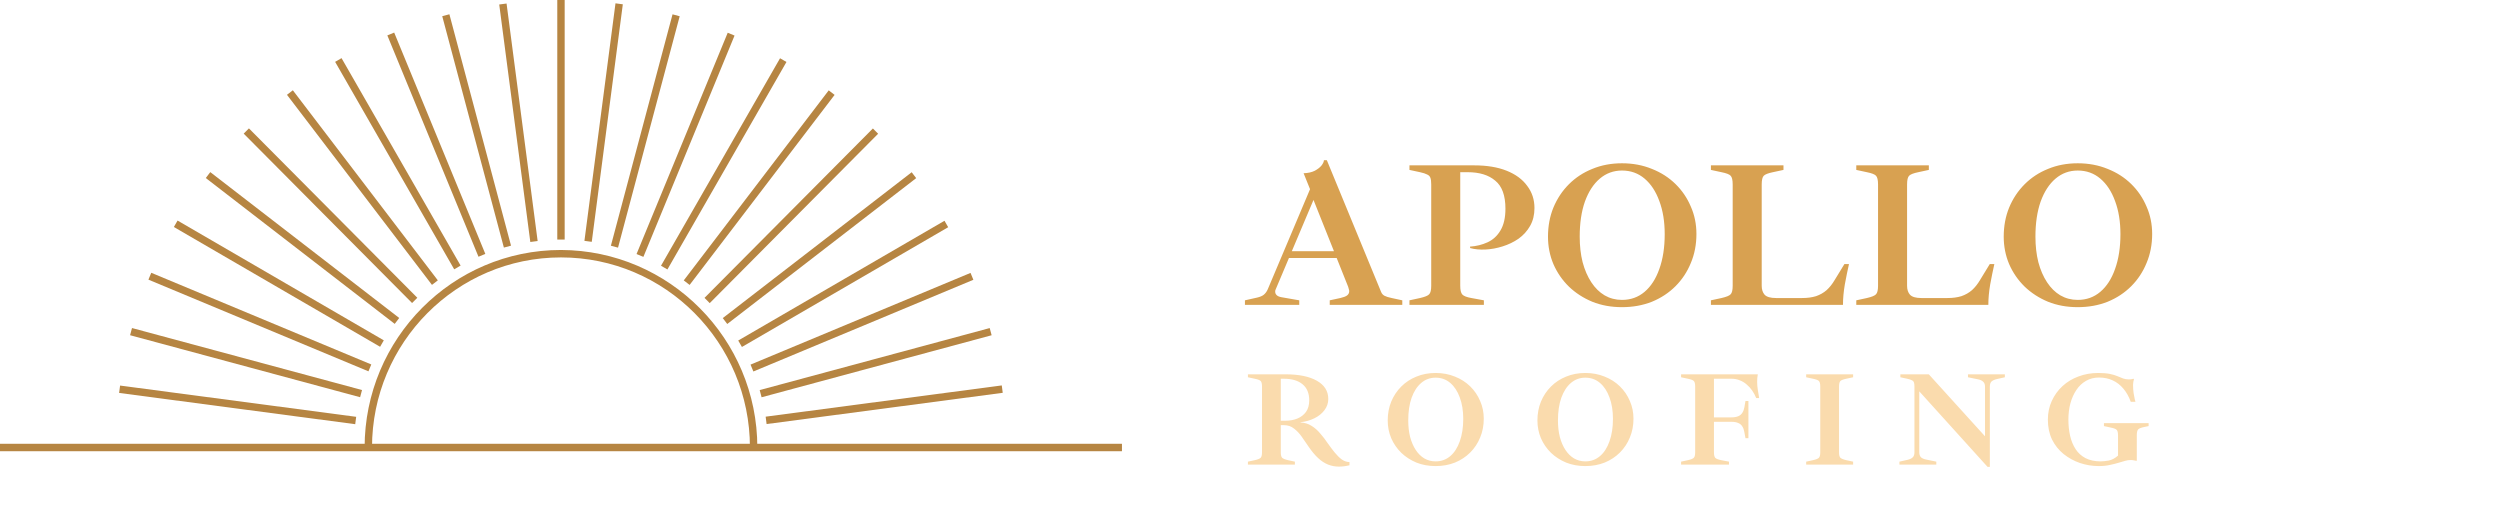 <?xml version="1.0" encoding="UTF-8"?> <svg xmlns="http://www.w3.org/2000/svg" width="205" height="42" viewBox="0 0 205 42" fill="none"><path d="M92 36.39H0V37H92V36.39Z" fill="#B68542"></path><path d="M62.102 36.695H61.495C61.495 28.093 54.551 21.108 46 21.108C37.449 21.108 30.505 28.093 30.505 36.695H29.898C29.898 27.758 37.115 20.498 46 20.498C54.885 20.528 62.102 27.788 62.102 36.695Z" fill="#B68542"></path><path d="M46.303 0H45.697V19.644H46.303V0Z" fill="#B68542"></path><path d="M50.47 0.273L47.923 19.75L48.524 19.83L51.071 0.353L50.47 0.273Z" fill="#B68542"></path><path d="M55.148 1.175L50.093 20.149L50.678 20.307L55.734 1.333L55.148 1.175Z" fill="#B68542"></path><path d="M59.673 2.684L52.197 20.831L52.758 21.064L60.233 2.917L59.673 2.684Z" fill="#B68542"></path><path d="M63.964 4.777L54.202 21.791L54.728 22.096L64.49 5.082L63.964 4.777Z" fill="#B68542"></path><path d="M67.956 7.409L56.068 22.993L56.549 23.364L68.437 7.781L67.956 7.409Z" fill="#B68542"></path><path d="M71.577 10.535L57.769 24.425L58.197 24.857L72.006 10.967L71.577 10.535Z" fill="#B68542"></path><path d="M74.758 14.124L59.266 26.083L59.635 26.567L75.127 14.607L74.758 14.124Z" fill="#B68542"></path><path d="M77.448 18.103L60.534 27.923L60.838 28.451L77.751 18.631L77.448 18.103Z" fill="#B68542"></path><path d="M79.584 22.378L61.544 29.898L61.776 30.462L79.816 22.942L79.584 22.378Z" fill="#B68542"></path><path d="M81.156 26.901L62.294 31.986L62.45 32.576L81.313 27.49L81.156 26.901Z" fill="#B68542"></path><path d="M82.145 31.605L62.783 34.167L62.862 34.772L82.224 32.21L82.145 31.605Z" fill="#B68542"></path><path d="M41.538 0.289L40.937 0.369L43.486 19.843L44.087 19.764L41.538 0.289Z" fill="#B68542"></path><path d="M36.85 1.17L36.264 1.328L41.318 20.302L41.904 20.144L36.85 1.17Z" fill="#B68542"></path><path d="M32.323 2.67L31.762 2.904L39.236 21.053L39.796 20.819L32.323 2.67Z" fill="#B68542"></path><path d="M28.006 4.767L27.481 5.072L37.245 22.084L37.77 21.778L28.006 4.767Z" fill="#B68542"></path><path d="M24.013 7.403L23.532 7.775L35.421 23.36L35.902 22.989L24.013 7.403Z" fill="#B68542"></path><path d="M20.412 10.527L19.983 10.958L33.791 24.848L34.22 24.417L20.412 10.527Z" fill="#B68542"></path><path d="M17.243 14.114L16.874 14.598L32.367 26.558L32.736 26.074L17.243 14.114Z" fill="#B68542"></path><path d="M14.56 18.086L14.257 18.614L31.168 28.436L31.472 27.908L14.56 18.086Z" fill="#B68542"></path><path d="M12.403 22.368L12.171 22.931L30.213 30.449L30.445 29.886L12.403 22.368Z" fill="#B68542"></path><path d="M10.824 26.899L10.667 27.488L29.529 32.572L29.686 31.983L10.824 26.899Z" fill="#B68542"></path><path d="M9.847 31.616L9.768 32.221L29.128 34.784L29.207 34.179L9.847 31.616Z" fill="#B68542"></path><path d="M102.085 25V24.626L103.071 24.405C103.32 24.348 103.507 24.269 103.632 24.167C103.768 24.054 103.876 23.906 103.955 23.725L107.423 15.514L106.896 14.205C107.259 14.194 107.565 14.126 107.814 14.001C108.063 13.865 108.25 13.718 108.375 13.559C108.5 13.389 108.562 13.247 108.562 13.134H108.8L113.254 23.946C113.311 24.082 113.401 24.184 113.526 24.252C113.651 24.32 113.849 24.382 114.121 24.439L114.988 24.626V25H109.038V24.626L109.905 24.439C110.154 24.382 110.336 24.314 110.449 24.235C110.574 24.144 110.636 24.025 110.636 23.878C110.636 23.821 110.625 23.765 110.602 23.708C110.591 23.651 110.574 23.589 110.551 23.521L107.525 15.939H107.899L104.601 23.742C104.59 23.776 104.578 23.81 104.567 23.844C104.567 23.878 104.567 23.906 104.567 23.929C104.567 24.031 104.607 24.122 104.686 24.201C104.765 24.28 104.896 24.337 105.077 24.371L106.539 24.626V25H102.085ZM105.672 21.158V20.597H110.517V21.158H105.672ZM115.575 25V24.626L116.442 24.439C116.839 24.348 117.088 24.246 117.19 24.133C117.304 24.02 117.36 23.787 117.36 23.436V15.123C117.36 14.885 117.338 14.704 117.292 14.579C117.247 14.454 117.156 14.364 117.02 14.307C116.896 14.239 116.703 14.177 116.442 14.12L115.575 13.933V13.559H120.879C121.922 13.559 122.812 13.706 123.548 14.001C124.285 14.296 124.846 14.709 125.231 15.242C125.628 15.763 125.826 16.37 125.826 17.061C125.826 17.616 125.707 18.104 125.469 18.523C125.231 18.942 124.914 19.294 124.517 19.577C124.121 19.849 123.684 20.059 123.208 20.206C122.744 20.353 122.279 20.438 121.814 20.461C121.35 20.484 120.93 20.444 120.556 20.342L120.539 20.223C121.061 20.189 121.542 20.07 121.984 19.866C122.426 19.662 122.778 19.339 123.038 18.897C123.31 18.444 123.446 17.849 123.446 17.112C123.446 16.035 123.169 15.27 122.613 14.817C122.069 14.352 121.316 14.12 120.352 14.12H119.74V23.436C119.74 23.787 119.797 24.025 119.91 24.15C120.024 24.275 120.273 24.371 120.658 24.439L121.678 24.626V25H115.575ZM133.004 25.187C132.12 25.187 131.31 25.04 130.573 24.745C129.836 24.439 129.196 24.025 128.652 23.504C128.108 22.971 127.683 22.354 127.377 21.651C127.082 20.948 126.935 20.2 126.935 19.407C126.935 18.546 127.082 17.752 127.377 17.027C127.683 16.29 128.108 15.65 128.652 15.106C129.196 14.562 129.836 14.143 130.573 13.848C131.31 13.542 132.12 13.389 133.004 13.389C133.888 13.389 134.704 13.542 135.452 13.848C136.2 14.143 136.846 14.556 137.39 15.089C137.934 15.622 138.353 16.239 138.648 16.942C138.954 17.633 139.107 18.381 139.107 19.186C139.107 20.047 138.954 20.841 138.648 21.566C138.353 22.291 137.934 22.926 137.39 23.47C136.846 24.014 136.2 24.439 135.452 24.745C134.704 25.04 133.888 25.187 133.004 25.187ZM133.004 24.592C133.718 24.592 134.336 24.371 134.857 23.929C135.378 23.487 135.781 22.864 136.064 22.059C136.359 21.243 136.506 20.291 136.506 19.203C136.506 18.172 136.359 17.265 136.064 16.483C135.781 15.701 135.378 15.089 134.857 14.647C134.336 14.205 133.718 13.984 133.004 13.984C132.313 13.984 131.706 14.205 131.185 14.647C130.664 15.089 130.256 15.718 129.961 16.534C129.678 17.339 129.536 18.296 129.536 19.407C129.536 20.166 129.615 20.863 129.774 21.498C129.944 22.133 130.182 22.682 130.488 23.147C130.794 23.612 131.157 23.969 131.576 24.218C132.007 24.467 132.483 24.592 133.004 24.592ZM140.295 25V24.626L141.162 24.439C141.559 24.348 141.808 24.246 141.91 24.133C142.023 24.02 142.08 23.787 142.08 23.436V15.123C142.08 14.76 142.023 14.522 141.91 14.409C141.808 14.296 141.559 14.199 141.162 14.12L140.295 13.933V13.559H146.245V13.933L145.378 14.12C144.993 14.199 144.743 14.296 144.63 14.409C144.517 14.522 144.46 14.76 144.46 15.123V23.436C144.46 23.742 144.539 23.986 144.698 24.167C144.868 24.348 145.18 24.439 145.633 24.439H147.775C148.206 24.439 148.585 24.388 148.914 24.286C149.243 24.173 149.532 24.008 149.781 23.793C150.03 23.566 150.251 23.289 150.444 22.96L151.243 21.651H151.617C151.504 22.15 151.39 22.705 151.277 23.317C151.175 23.918 151.124 24.479 151.124 25H140.295ZM152.215 25V24.626L153.082 24.439C153.479 24.348 153.728 24.246 153.83 24.133C153.943 24.02 154 23.787 154 23.436V15.123C154 14.76 153.943 14.522 153.83 14.409C153.728 14.296 153.479 14.199 153.082 14.12L152.215 13.933V13.559H158.165V13.933L157.298 14.12C156.913 14.199 156.663 14.296 156.55 14.409C156.437 14.522 156.38 14.76 156.38 15.123V23.436C156.38 23.742 156.459 23.986 156.618 24.167C156.788 24.348 157.1 24.439 157.553 24.439H159.695C160.126 24.439 160.505 24.388 160.834 24.286C161.163 24.173 161.452 24.008 161.701 23.793C161.95 23.566 162.171 23.289 162.364 22.96L163.163 21.651H163.537C163.424 22.15 163.31 22.705 163.197 23.317C163.095 23.918 163.044 24.479 163.044 25H152.215ZM170.374 25.187C169.49 25.187 168.68 25.04 167.943 24.745C167.206 24.439 166.566 24.025 166.022 23.504C165.478 22.971 165.053 22.354 164.747 21.651C164.452 20.948 164.305 20.2 164.305 19.407C164.305 18.546 164.452 17.752 164.747 17.027C165.053 16.29 165.478 15.65 166.022 15.106C166.566 14.562 167.206 14.143 167.943 13.848C168.68 13.542 169.49 13.389 170.374 13.389C171.258 13.389 172.074 13.542 172.822 13.848C173.57 14.143 174.216 14.556 174.76 15.089C175.304 15.622 175.723 16.239 176.018 16.942C176.324 17.633 176.477 18.381 176.477 19.186C176.477 20.047 176.324 20.841 176.018 21.566C175.723 22.291 175.304 22.926 174.76 23.47C174.216 24.014 173.57 24.439 172.822 24.745C172.074 25.04 171.258 25.187 170.374 25.187ZM170.374 24.592C171.088 24.592 171.706 24.371 172.227 23.929C172.748 23.487 173.151 22.864 173.434 22.059C173.729 21.243 173.876 20.291 173.876 19.203C173.876 18.172 173.729 17.265 173.434 16.483C173.151 15.701 172.748 15.089 172.227 14.647C171.706 14.205 171.088 13.984 170.374 13.984C169.683 13.984 169.076 14.205 168.555 14.647C168.034 15.089 167.626 15.718 167.331 16.534C167.048 17.339 166.906 18.296 166.906 19.407C166.906 20.166 166.985 20.863 167.144 21.498C167.314 22.133 167.552 22.682 167.858 23.147C168.164 23.612 168.527 23.969 168.946 24.218C169.377 24.467 169.853 24.592 170.374 24.592Z" fill="#D8A151"></path><path d="M109.788 38.262C109.48 38.262 109.187 38.207 108.908 38.097C108.629 37.987 108.358 37.811 108.094 37.569C107.83 37.327 107.566 37.011 107.302 36.623C107.119 36.344 106.932 36.073 106.741 35.809C106.55 35.538 106.338 35.314 106.103 35.138C105.876 34.955 105.601 34.863 105.278 34.863H105.025V37.085C105.025 37.312 105.062 37.462 105.135 37.536C105.208 37.609 105.37 37.675 105.619 37.734L106.18 37.855V38.097H102.33V37.855L102.891 37.734C103.148 37.675 103.309 37.609 103.375 37.536C103.448 37.462 103.485 37.312 103.485 37.085V31.706C103.485 31.471 103.448 31.317 103.375 31.244C103.309 31.171 103.148 31.108 102.891 31.057L102.33 30.936V30.694H105.41C106.51 30.694 107.368 30.87 107.984 31.222C108.607 31.574 108.919 32.072 108.919 32.718C108.919 33.055 108.813 33.363 108.6 33.642C108.395 33.913 108.12 34.133 107.775 34.302C107.43 34.471 107.053 34.577 106.642 34.621V34.643C106.979 34.657 107.28 34.749 107.544 34.918C107.808 35.079 108.046 35.288 108.259 35.545C108.479 35.794 108.684 36.062 108.875 36.348C109.066 36.619 109.256 36.872 109.447 37.107C109.638 37.342 109.832 37.532 110.03 37.679C110.235 37.818 110.444 37.888 110.657 37.888V38.152C110.364 38.225 110.074 38.262 109.788 38.262ZM105.025 34.5H105.41C105.762 34.5 106.085 34.441 106.378 34.324C106.679 34.199 106.917 34.016 107.093 33.774C107.269 33.525 107.357 33.209 107.357 32.828C107.357 32.248 107.174 31.808 106.807 31.508C106.448 31.207 105.934 31.057 105.267 31.057H105.025V34.5ZM117.72 38.218C117.148 38.218 116.623 38.123 116.147 37.932C115.67 37.734 115.256 37.466 114.904 37.129C114.552 36.784 114.277 36.385 114.079 35.93C113.888 35.475 113.793 34.991 113.793 34.478C113.793 33.92 113.888 33.407 114.079 32.938C114.277 32.461 114.552 32.047 114.904 31.695C115.256 31.343 115.67 31.072 116.147 30.881C116.623 30.683 117.148 30.584 117.72 30.584C118.292 30.584 118.82 30.683 119.304 30.881C119.788 31.072 120.206 31.339 120.558 31.684C120.91 32.029 121.181 32.428 121.372 32.883C121.57 33.33 121.669 33.814 121.669 34.335C121.669 34.892 121.57 35.406 121.372 35.875C121.181 36.344 120.91 36.755 120.558 37.107C120.206 37.459 119.788 37.734 119.304 37.932C118.82 38.123 118.292 38.218 117.72 38.218ZM117.72 37.833C118.182 37.833 118.581 37.69 118.919 37.404C119.256 37.118 119.516 36.715 119.7 36.194C119.89 35.666 119.986 35.05 119.986 34.346C119.986 33.678 119.89 33.092 119.7 32.586C119.516 32.08 119.256 31.684 118.919 31.398C118.581 31.112 118.182 30.969 117.72 30.969C117.272 30.969 116.88 31.112 116.543 31.398C116.205 31.684 115.941 32.091 115.751 32.619C115.567 33.139 115.476 33.759 115.476 34.478C115.476 34.969 115.527 35.42 115.63 35.831C115.74 36.242 115.894 36.597 116.092 36.898C116.29 37.199 116.524 37.429 116.796 37.591C117.074 37.752 117.382 37.833 117.72 37.833ZM129.996 38.218C129.424 38.218 128.9 38.123 128.423 37.932C127.947 37.734 127.532 37.466 127.18 37.129C126.828 36.784 126.553 36.385 126.355 35.93C126.165 35.475 126.069 34.991 126.069 34.478C126.069 33.92 126.165 33.407 126.355 32.938C126.553 32.461 126.828 32.047 127.18 31.695C127.532 31.343 127.947 31.072 128.423 30.881C128.9 30.683 129.424 30.584 129.996 30.584C130.568 30.584 131.096 30.683 131.58 30.881C132.064 31.072 132.482 31.339 132.834 31.684C133.186 32.029 133.458 32.428 133.648 32.883C133.846 33.33 133.945 33.814 133.945 34.335C133.945 34.892 133.846 35.406 133.648 35.875C133.458 36.344 133.186 36.755 132.834 37.107C132.482 37.459 132.064 37.734 131.58 37.932C131.096 38.123 130.568 38.218 129.996 38.218ZM129.996 37.833C130.458 37.833 130.858 37.69 131.195 37.404C131.533 37.118 131.793 36.715 131.976 36.194C132.167 35.666 132.262 35.05 132.262 34.346C132.262 33.678 132.167 33.092 131.976 32.586C131.793 32.08 131.533 31.684 131.195 31.398C130.858 31.112 130.458 30.969 129.996 30.969C129.549 30.969 129.157 31.112 128.819 31.398C128.482 31.684 128.218 32.091 128.027 32.619C127.844 33.139 127.752 33.759 127.752 34.478C127.752 34.969 127.804 35.42 127.906 35.831C128.016 36.242 128.17 36.597 128.368 36.898C128.566 37.199 128.801 37.429 129.072 37.591C129.351 37.752 129.659 37.833 129.996 37.833ZM137.849 38.097V37.855L138.41 37.734C138.667 37.675 138.828 37.609 138.894 37.536C138.968 37.462 139.004 37.312 139.004 37.085V31.706C139.004 31.471 138.968 31.317 138.894 31.244C138.828 31.171 138.667 31.108 138.41 31.057L137.849 30.936V30.694H144.141C144.119 30.797 144.105 30.899 144.097 31.002C144.09 31.097 144.086 31.196 144.086 31.299C144.086 31.526 144.105 31.75 144.141 31.97C144.178 32.182 144.215 32.406 144.251 32.641H144.009C143.921 32.421 143.811 32.215 143.679 32.025C143.547 31.834 143.397 31.669 143.228 31.53C143.067 31.383 142.88 31.27 142.667 31.189C142.462 31.101 142.238 31.057 141.996 31.057H140.544V34.225H141.952C142.202 34.225 142.4 34.192 142.546 34.126C142.693 34.06 142.803 33.965 142.876 33.84C142.957 33.715 143.012 33.565 143.041 33.389L143.129 32.883H143.371V35.93H143.129L143.03 35.402C143.001 35.226 142.946 35.079 142.865 34.962C142.792 34.837 142.682 34.745 142.535 34.687C142.396 34.621 142.209 34.588 141.974 34.588H140.544V37.085C140.544 37.312 140.581 37.466 140.654 37.547C140.728 37.62 140.889 37.682 141.138 37.734L141.776 37.855V38.097H137.849ZM148.106 38.097V37.855L148.667 37.734C148.924 37.675 149.085 37.609 149.151 37.536C149.225 37.462 149.261 37.312 149.261 37.085V31.706C149.261 31.471 149.225 31.317 149.151 31.244C149.085 31.171 148.924 31.108 148.667 31.057L148.106 30.936V30.694H151.956V30.936L151.395 31.057C151.146 31.108 150.985 31.171 150.911 31.244C150.838 31.317 150.801 31.471 150.801 31.706V37.085C150.801 37.312 150.838 37.462 150.911 37.536C150.985 37.609 151.146 37.675 151.395 37.734L151.956 37.855V38.097H148.106ZM162.98 38.284L157.381 32.091V37.085C157.381 37.268 157.429 37.407 157.524 37.503C157.627 37.591 157.777 37.653 157.975 37.69L158.778 37.855V38.097H155.753V37.855L156.391 37.712C156.589 37.668 156.736 37.602 156.831 37.514C156.934 37.426 156.985 37.283 156.985 37.085V31.706C156.985 31.552 156.97 31.434 156.941 31.354C156.912 31.273 156.853 31.215 156.765 31.178C156.684 31.134 156.56 31.093 156.391 31.057L155.83 30.936V30.694H158.162L162.771 35.776V31.706C162.771 31.523 162.72 31.387 162.617 31.299C162.522 31.203 162.375 31.137 162.177 31.101L161.374 30.936V30.694H164.399V30.936L163.761 31.079C163.563 31.123 163.413 31.189 163.31 31.277C163.215 31.365 163.167 31.508 163.167 31.706V38.284H162.98ZM172.094 38.218C171.566 38.218 171.052 38.133 170.554 37.965C170.062 37.796 169.615 37.55 169.212 37.228C168.816 36.905 168.5 36.509 168.266 36.04C168.038 35.563 167.925 35.02 167.925 34.412C167.925 33.855 168.031 33.345 168.244 32.883C168.456 32.413 168.75 32.007 169.124 31.662C169.498 31.317 169.934 31.053 170.433 30.87C170.939 30.679 171.478 30.584 172.05 30.584C172.438 30.584 172.757 30.61 173.007 30.661C173.256 30.712 173.465 30.774 173.634 30.848C173.802 30.914 173.956 30.976 174.096 31.035C174.235 31.086 174.389 31.112 174.558 31.112C174.638 31.112 174.704 31.108 174.756 31.101C174.814 31.086 174.877 31.072 174.943 31.057L174.987 31.09C174.972 31.163 174.954 31.24 174.932 31.321C174.917 31.401 174.91 31.482 174.91 31.563C174.91 31.79 174.924 32.01 174.954 32.223C174.99 32.435 175.023 32.611 175.053 32.751C175.089 32.883 175.108 32.949 175.108 32.949H174.723C174.569 32.523 174.367 32.164 174.118 31.871C173.868 31.57 173.575 31.343 173.238 31.189C172.908 31.035 172.534 30.958 172.116 30.958C171.72 30.958 171.364 31.049 171.049 31.233C170.741 31.409 170.48 31.654 170.268 31.97C170.055 32.285 169.89 32.652 169.773 33.07C169.663 33.488 169.608 33.935 169.608 34.412C169.608 34.881 169.655 35.325 169.751 35.743C169.846 36.154 169.996 36.517 170.202 36.832C170.407 37.147 170.678 37.393 171.016 37.569C171.36 37.745 171.775 37.833 172.259 37.833C172.427 37.833 172.644 37.811 172.908 37.767C173.172 37.715 173.428 37.58 173.678 37.36V35.71C173.678 35.475 173.641 35.321 173.568 35.248C173.502 35.175 173.34 35.112 173.084 35.061L172.523 34.94V34.698H176.186V34.94L175.812 35.017C175.562 35.068 175.401 35.134 175.328 35.215C175.254 35.295 175.218 35.453 175.218 35.688V37.767L175.185 37.789C175.089 37.767 175.012 37.752 174.954 37.745C174.902 37.73 174.814 37.723 174.69 37.723C174.558 37.723 174.415 37.745 174.261 37.789C174.114 37.825 173.953 37.873 173.777 37.932C173.564 37.998 173.318 38.06 173.04 38.119C172.768 38.185 172.453 38.218 172.094 38.218Z" fill="#FADBAD"></path></svg> 